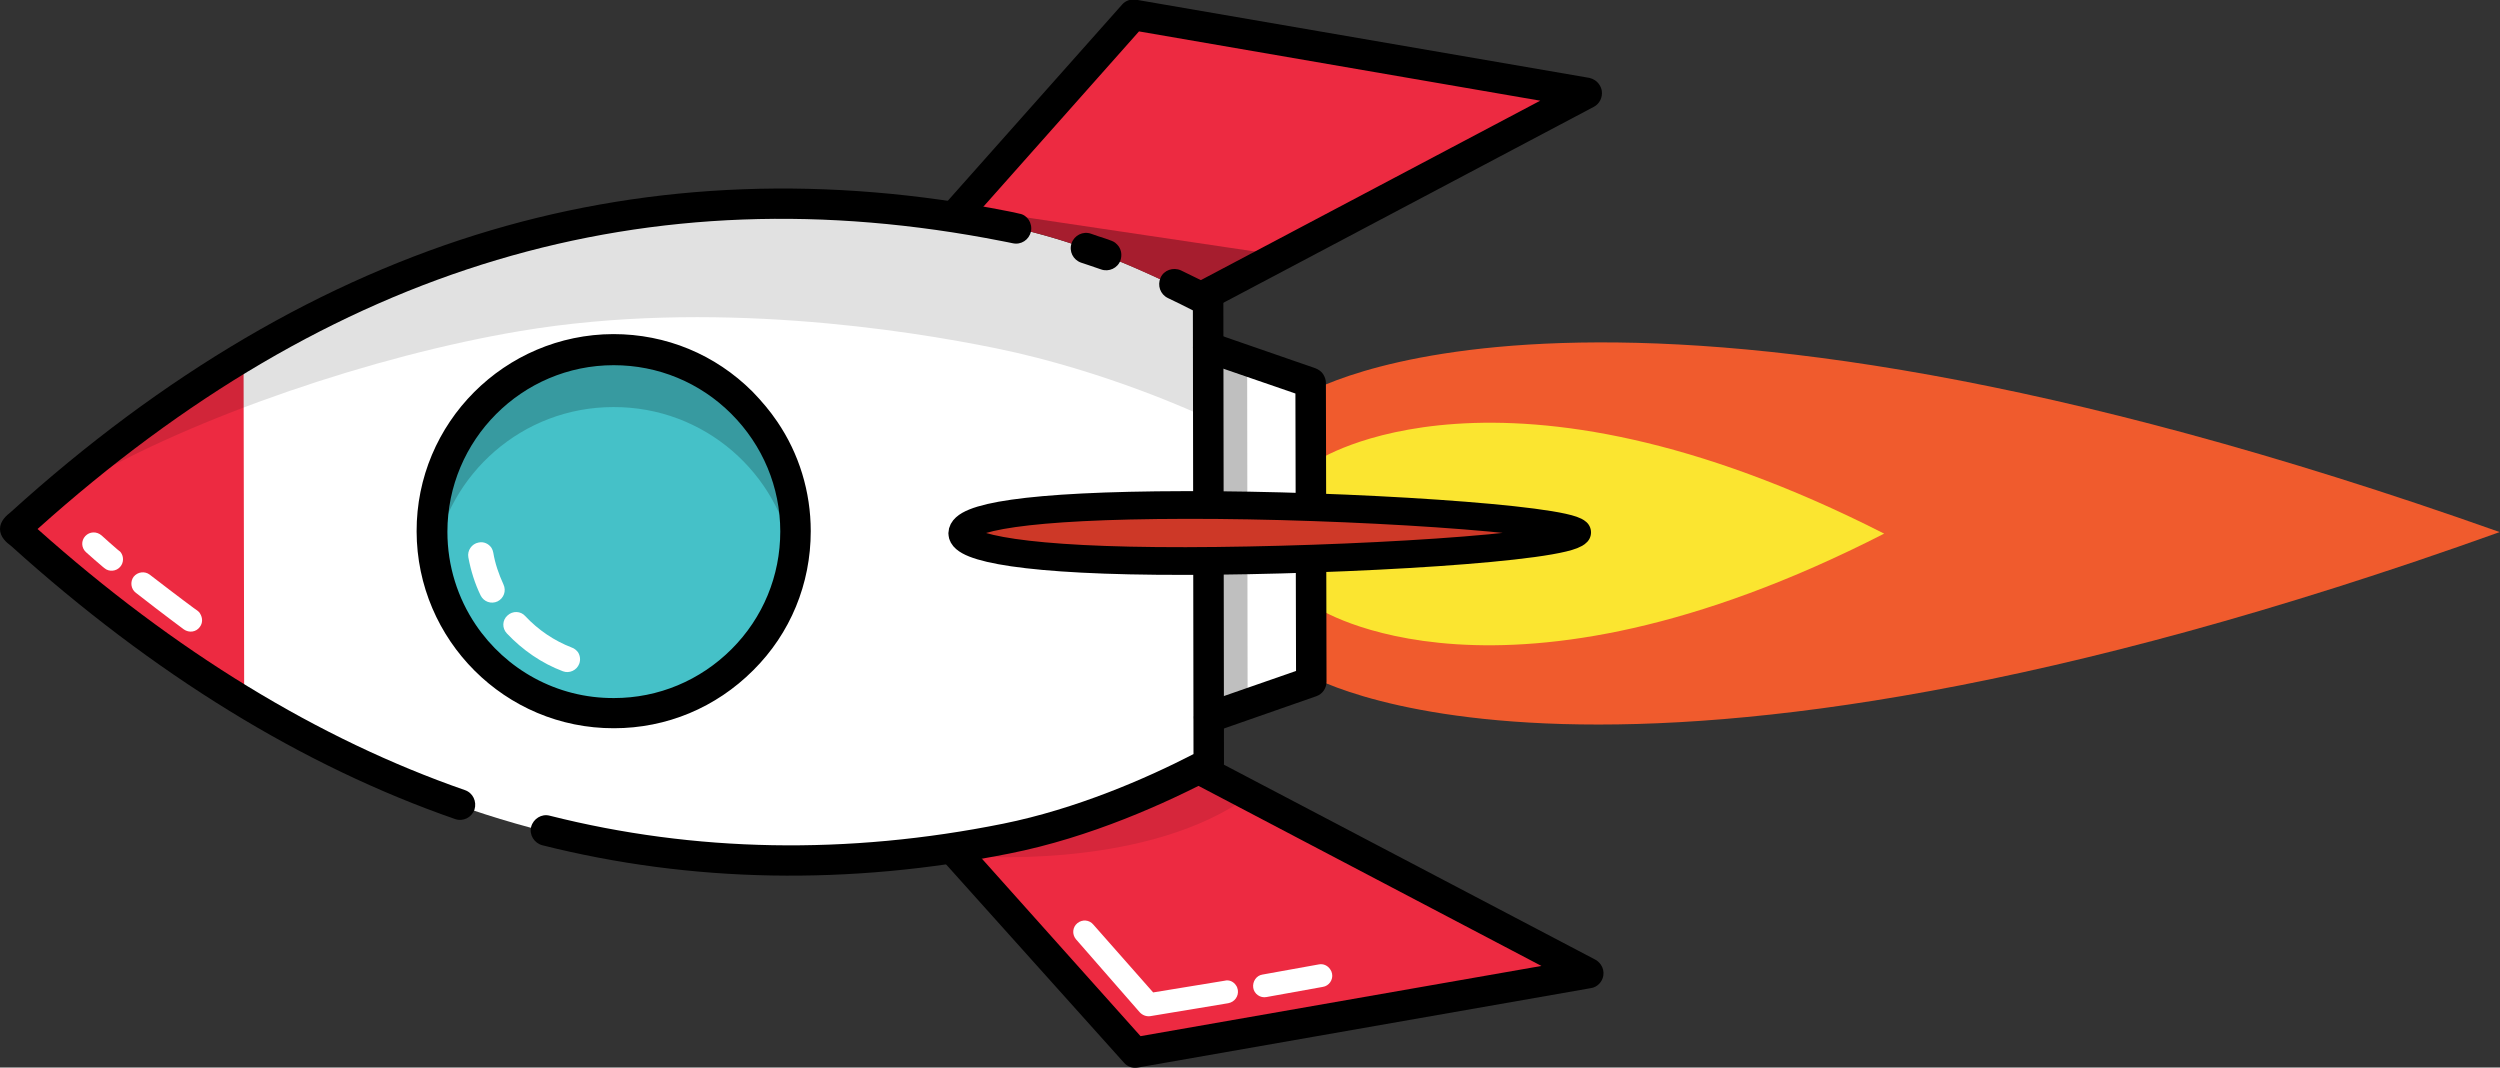 <?xml version="1.0" encoding="utf-8"?>
<!-- Generator: Adobe Illustrator 26.3.1, SVG Export Plug-In . SVG Version: 6.00 Build 0)  -->
<svg version="1.1" id="Layer_2_00000105415753054879423500000010649206842288520327_"
	 xmlns="http://www.w3.org/2000/svg" xmlns:xlink="http://www.w3.org/1999/xlink" x="0px" y="0px" viewBox="0 0 811.9 346.7"
	 style="enable-background:new 0 0 811.9 346.7;" xml:space="preserve">
<rect x="0" y="0" width="811.9" height="346.7" fill="#333333" stroke="none"/>
<style type="text/css">
	.st0{fill:#F05B2D;}
	.st1{fill:#FBE530;}
	.st2{fill:#FFFFFF;}
	.st3{fill:#ED2A41;}
	.st4{fill:#45C1C8;}
	.st5{opacity:0.1;enable-background:new    ;}
	.st6{opacity:0.3;enable-background:new    ;}
	.st7{opacity:0.25;enable-background:new    ;}
	.st8{opacity:0.15;enable-background:new    ;}
	.st9{opacity:0.12;enable-background:new    ;}
	.st10{opacity:0.2;enable-background:new    ;}
	.st11{fill:#CD3827;}
	.st12{fill:none;stroke:#000000;stroke-width:9;stroke-linecap:round;stroke-linejoin:round;}
</style>
<g id="Rocket">
	<g id="flame">
		<path class="st0" d="M423.5,128.3l2.1,45.1l-2,45.1c0,0,94.2,59.6,388.2-45.7C517.5,68.4,423.5,128.3,423.5,128.3L423.5,128.3z"/>
		<path class="st1" d="M427.6,149.7l1,23.8l-1,23.8c0,0,59.5,39.8,184.3-24C486.9,109.7,427.6,149.7,427.6,149.7L427.6,149.7z"/>
	</g>
	<path class="st2" d="M9.4,171.7c0,0-1.8,1.4-1.8,1.7c-0.1,0.3,1.8,1.7,1.8,1.7c99.5,89.7,202.8,120.2,317.4,97.3
		c22.8-4.6,44.8-14.2,64.4-24.5l-0.1-73.4v-3.4l-0.1-73.4c-19.6-10.2-41.7-19.8-64.5-24.3C211.8,50.9,108.6,81.7,9.4,171.7
		L9.4,171.7z"/>
	<polyline class="st2" points="392.3,112.8 425.6,124.3 425.7,173.3 425.7,172.3 425.7,221.4 392.5,233 	"/>
	<path class="st3" d="M368,4.9l147.3,25.4L390.9,96l-9.1-2.9c-17.2-8.4-36-15.9-55.3-19.7c-4.8-1-9.7-1.8-14.5-2.6l-2-0.6L368,4.9
		L368,4.9z"/>
	<path class="st3" d="M391.2,250.6l124.6,65.4l-147.2,25.8l-58.3-65.2l9-2.9c2.5-0.4,5-0.9,7.5-1.4c16.8-3.4,33.3-9.5,48.6-16.6
		L391.2,250.6L391.2,250.6z"/>
	<circle class="st4" cx="199.3" cy="172.7" r="59"/>
	<path class="st3" d="M79.3,227.3l-0.2-111.5c0,0-62.8,39.7-71.6,55.9C15.5,186.7,79.3,227.3,79.3,227.3L79.3,227.3z"/>
	<path class="st2" d="M159.6,177.9c0.3,0.5,0.5,1,0.6,1.6c0.6,3.6,1.8,7,3.3,10.3c1,2.1,0.1,4.5-1.9,5.5c-2.1,1-4.5,0.1-5.5-1.9
		c-1.9-3.9-3.2-8.1-4-12.4c-0.4-2.2,1.1-4.4,3.3-4.8C157.1,175.8,158.7,176.6,159.6,177.9L159.6,177.9z"/>
	<path class="st2" d="M187.7,211.8c0.7,1.1,0.9,2.5,0.4,3.8c-0.8,2.1-3.2,3.2-5.3,2.4c-6.9-2.6-13.1-6.9-18.2-12.3
		c-1.6-1.7-1.5-4.3,0.2-5.8c1.7-1.6,4.3-1.5,5.8,0.2c4.2,4.5,9.4,8,15.1,10.2C186.6,210.6,187.2,211.2,187.7,211.8L187.7,211.8z"/>
	<path class="st2" d="M39.3,179.5c0.9,1.3,0.9,3.2-0.2,4.5c-1.3,1.6-3.7,1.8-5.2,0.5l-0.5-0.4c-2.1-1.8-3.4-2.9-5.5-4.8
		c-1.5-1.4-1.6-3.7-0.2-5.2c1.4-1.5,3.7-1.6,5.3-0.2c2,1.8,3.1,2.8,5.2,4.6l0.5,0.4C38.9,179,39.1,179.2,39.3,179.5L39.3,179.5z"/>
	<path class="st2" d="M65,199.3c0.8,1.3,0.9,3-0.1,4.3c-1.2,1.7-3.5,2-5.2,0.8c-0.1-0.1-6.4-4.7-15.6-11.9c-1.6-1.2-1.9-3.6-0.7-5.2
		c1.3-1.6,3.6-1.9,5.2-0.7c9.2,7.1,15.4,11.7,15.5,11.7C64.5,198.6,64.8,198.9,65,199.3L65,199.3z"/>
	<path class="st2" d="M432,314.8c0.3,0.4,0.5,0.9,0.6,1.4c0.4,2-1,4-3,4.3l-18.3,3.3c-2,0.4-4-1-4.3-3s1-4,3-4.3l18.3-3.3
		C429.8,312.9,431.2,313.6,432,314.8L432,314.8z"/>
	<path class="st2" d="M401.4,320c0.3,0.4,0.5,0.9,0.6,1.5c0.3,2-1,3.9-3.1,4.3l-25.3,4.2c-1.3,0.2-2.6-0.3-3.5-1.3L349.4,305
		c-1.3-1.6-1.1-3.9,0.5-5.2c1.6-1.3,3.9-1.1,5.2,0.5l19.4,22l23.2-3.8C399.2,318.1,400.6,318.8,401.4,320L401.4,320z"/>
	<path class="st5" d="M314.8,278c0,0,54.2,4.6,88.2-17.7c-14.4-8.8-14.4-10.4-14.4-10.4l-53.7,21.6L314.8,278L314.8,278z"/>
	<path class="st6" d="M312.4,67.5l102,15.2l-24.3,14.6c-19.4-10.1-41.2-19.4-63.7-23.9c-4.6-0.9-9.1-1.7-13.6-2.4L312.4,67.5
		L312.4,67.5z"/>
	
		<rect x="393.5" y="116.2" transform="matrix(1 -1.396262e-03 1.396262e-03 1 -0.241 0.558)" class="st7" width="11.6" height="113.6"/>
	<path class="st8" d="M385.1,164c52.2-0.1,121,4.4,127,8.8l-199.5,0.3C312.9,168.1,332.9,164.1,385.1,164L385.1,164z"/>
	<path class="st9" d="M326.5,73.5c22.8,4.5,44.9,14,64.5,24.3l-0.8,37.1c0,0-30.6-14.4-66.8-21.8c-28.9-5.9-92.5-16-154.4-5.6
		c-47.7,8-105.9,27.9-142.3,49.2C120.5,78.3,218.4,52.2,326.5,73.5L326.5,73.5z"/>
	<path class="st10" d="M199.2,113.6c32.6-0.1,59,26.3,59.1,58.9c0,3.2-0.2,6.3-0.7,9.3c-4.5-28.2-28.9-49.7-58.4-49.6
		c-29.4,0-53.8,21.6-58.2,49.8c-0.5-3-0.7-6.1-0.7-9.3C140.3,140.2,166.7,113.7,199.2,113.6L199.2,113.6z"/>
	<g>
		<path d="M363.3,80c0.9,1.3,1.1,2.9,0.6,4.5c-0.9,2.6-3.8,3.9-6.3,3c-0.9-0.3-2.6-0.9-4.1-1.4c-0.9-0.3-1.8-0.6-2.4-0.8
			c-2.6-0.9-4-3.7-3.1-6.3c0.9-2.6,3.7-4,6.3-3.1c0.6,0.2,1.4,0.5,2.3,0.8c1.6,0.5,3.4,1.1,4.4,1.5C361.9,78.5,362.7,79.2,363.3,80
			L363.3,80z"/>
		<path d="M396.4,95c0.5,0.8,0.9,1.8,0.9,2.8l0.2,150.1c0,1.8-1,3.5-2.6,4.4c-16.1,8.5-40.8,19.7-67.1,24.9
			c-52.1,10.4-103.2,9.5-151.7-2.7c-2.6-0.7-4.3-3.4-3.6-6s3.4-4.3,6-3.6c47.1,11.9,96.7,12.8,147.3,2.6
			c23.7-4.8,46.3-14.6,61.8-22.6l-0.2-144.1c-2.7-1.4-5.4-2.7-8.1-4c-2.5-1.2-3.5-4.1-2.4-6.6s4.1-3.5,6.6-2.4
			c3.7,1.8,7.4,3.6,11.1,5.5C395.3,93.8,396,94.3,396.4,95L396.4,95z"/>
		<path d="M334.1,71.4c0.7,1.1,1,2.5,0.7,3.8c-0.6,2.7-3.2,4.4-5.9,3.8c-1.1-0.2-2.3-0.5-3.5-0.7c-115.3-22.7-217.8,7.9-313.2,93.5
			c44.6,39.8,91.3,68.3,138.8,84.8c2.6,0.9,3.9,3.7,3.1,6.3c-0.9,2.6-3.7,4-6.3,3.1c-49.5-17.2-98-47-144.2-88.7
			c-1.5-1.1-3.6-2.9-3.6-5.5c0-2.6,2.1-4.4,3.5-5.5c49.3-44.7,101.8-75.5,155.9-91.5c53-15.7,109.5-17.8,168-6.2
			c1.2,0.2,2.4,0.5,3.7,0.8C332.4,69.6,333.4,70.4,334.1,71.4z"/>
		<path d="M429.7,121.5c0.5,0.8,0.9,1.8,0.9,2.8l0.1,48c0,0,0,0,0,0l0.1,49.1c0,2.1-1.3,4-3.3,4.7l-33.2,11.6
			c-2.6,0.9-5.4-0.5-6.3-3.1c-0.9-2.6,0.5-5.4,3-6.3l29.9-10.4l-0.1-44.5v-0.1l-0.1-45.5l-29.9-10.3c-2.6-0.9-4-3.7-3.1-6.3
			c0.9-2.6,3.7-4,6.3-3.1l33.2,11.5C428.2,120,429.1,120.6,429.7,121.5L429.7,121.5z"/>
		<path d="M519.4,27.5c0.4,0.6,0.7,1.3,0.8,2c0.3,2.1-0.7,4.2-2.6,5.2l-124.4,65.8c-2.4,1.3-5.4,0.4-6.7-2.1
			c-1.3-2.4-0.4-5.4,2.1-6.7l111.6-59L369.9,10.2l-56.2,63.3c-1.8,2-5,2.2-7,0.4c-2-1.8-2.2-5-0.4-7l58.1-65.4
			c1.1-1.3,2.9-1.9,4.5-1.6l147.3,25.4C517.5,25.6,518.7,26.4,519.4,27.5L519.4,27.5z"/>
		<path d="M519.9,313.3c0.7,1,1,2.3,0.8,3.5c-0.3,2.1-2,3.8-4,4.1l-147.2,25.8c-1.7,0.3-3.4-0.3-4.5-1.6L306.6,280
			c-1.8-2-1.6-5.2,0.4-7s5.2-1.6,7,0.4l56.4,63.1l130.2-22.8L388.8,255c-2.4-1.3-3.4-4.3-2.1-6.7c1.3-2.4,4.3-3.4,6.7-2.1
			l124.6,65.4C518.8,312,519.4,312.6,519.9,313.3L519.9,313.3z"/>
		<path d="M252.4,136.9c7.1,10.4,10.9,22.8,10.9,35.6c0,17.1-6.6,33.2-18.7,45.2c-12.1,12.1-28.1,18.8-45.2,18.8
			c-35.3,0.1-64-28.6-64.1-63.9s28.6-64,63.9-64.1l0,0c17.1,0,33.1,6.6,45.2,18.7C247.4,130.3,250.1,133.5,252.4,136.9L252.4,136.9z
			 M154.5,202.9c9.7,14.4,26.2,23.9,44.9,23.8c14.4,0,28-5.7,38.2-15.9s15.8-23.8,15.8-38.2s-5.7-28-15.9-38.2
			c-10.2-10.2-23.8-15.8-38.2-15.8l0,0c-29.8,0-54,24.3-54,54.1C145.3,183.9,148.7,194.3,154.5,202.9L154.5,202.9z"/>
		<path class="st11" d="M385.1,164c52.7-0.1,122.3,4.5,127.1,8.9c-4.6,5-74.4,9.2-127.1,9.3s-72.6-4.4-72.6-9
			C312.6,168.1,332.5,164.1,385.1,164L385.1,164z"/>
		<path class="st12" d="M385.1,164c52.7-0.1,122.3,4.5,127.1,8.9c-4.6,5-74.4,9.2-127.1,9.3s-72.6-4.4-72.6-9
			C312.6,168.1,332.5,164.1,385.1,164L385.1,164z"/>
	</g>
</g>
</svg>
